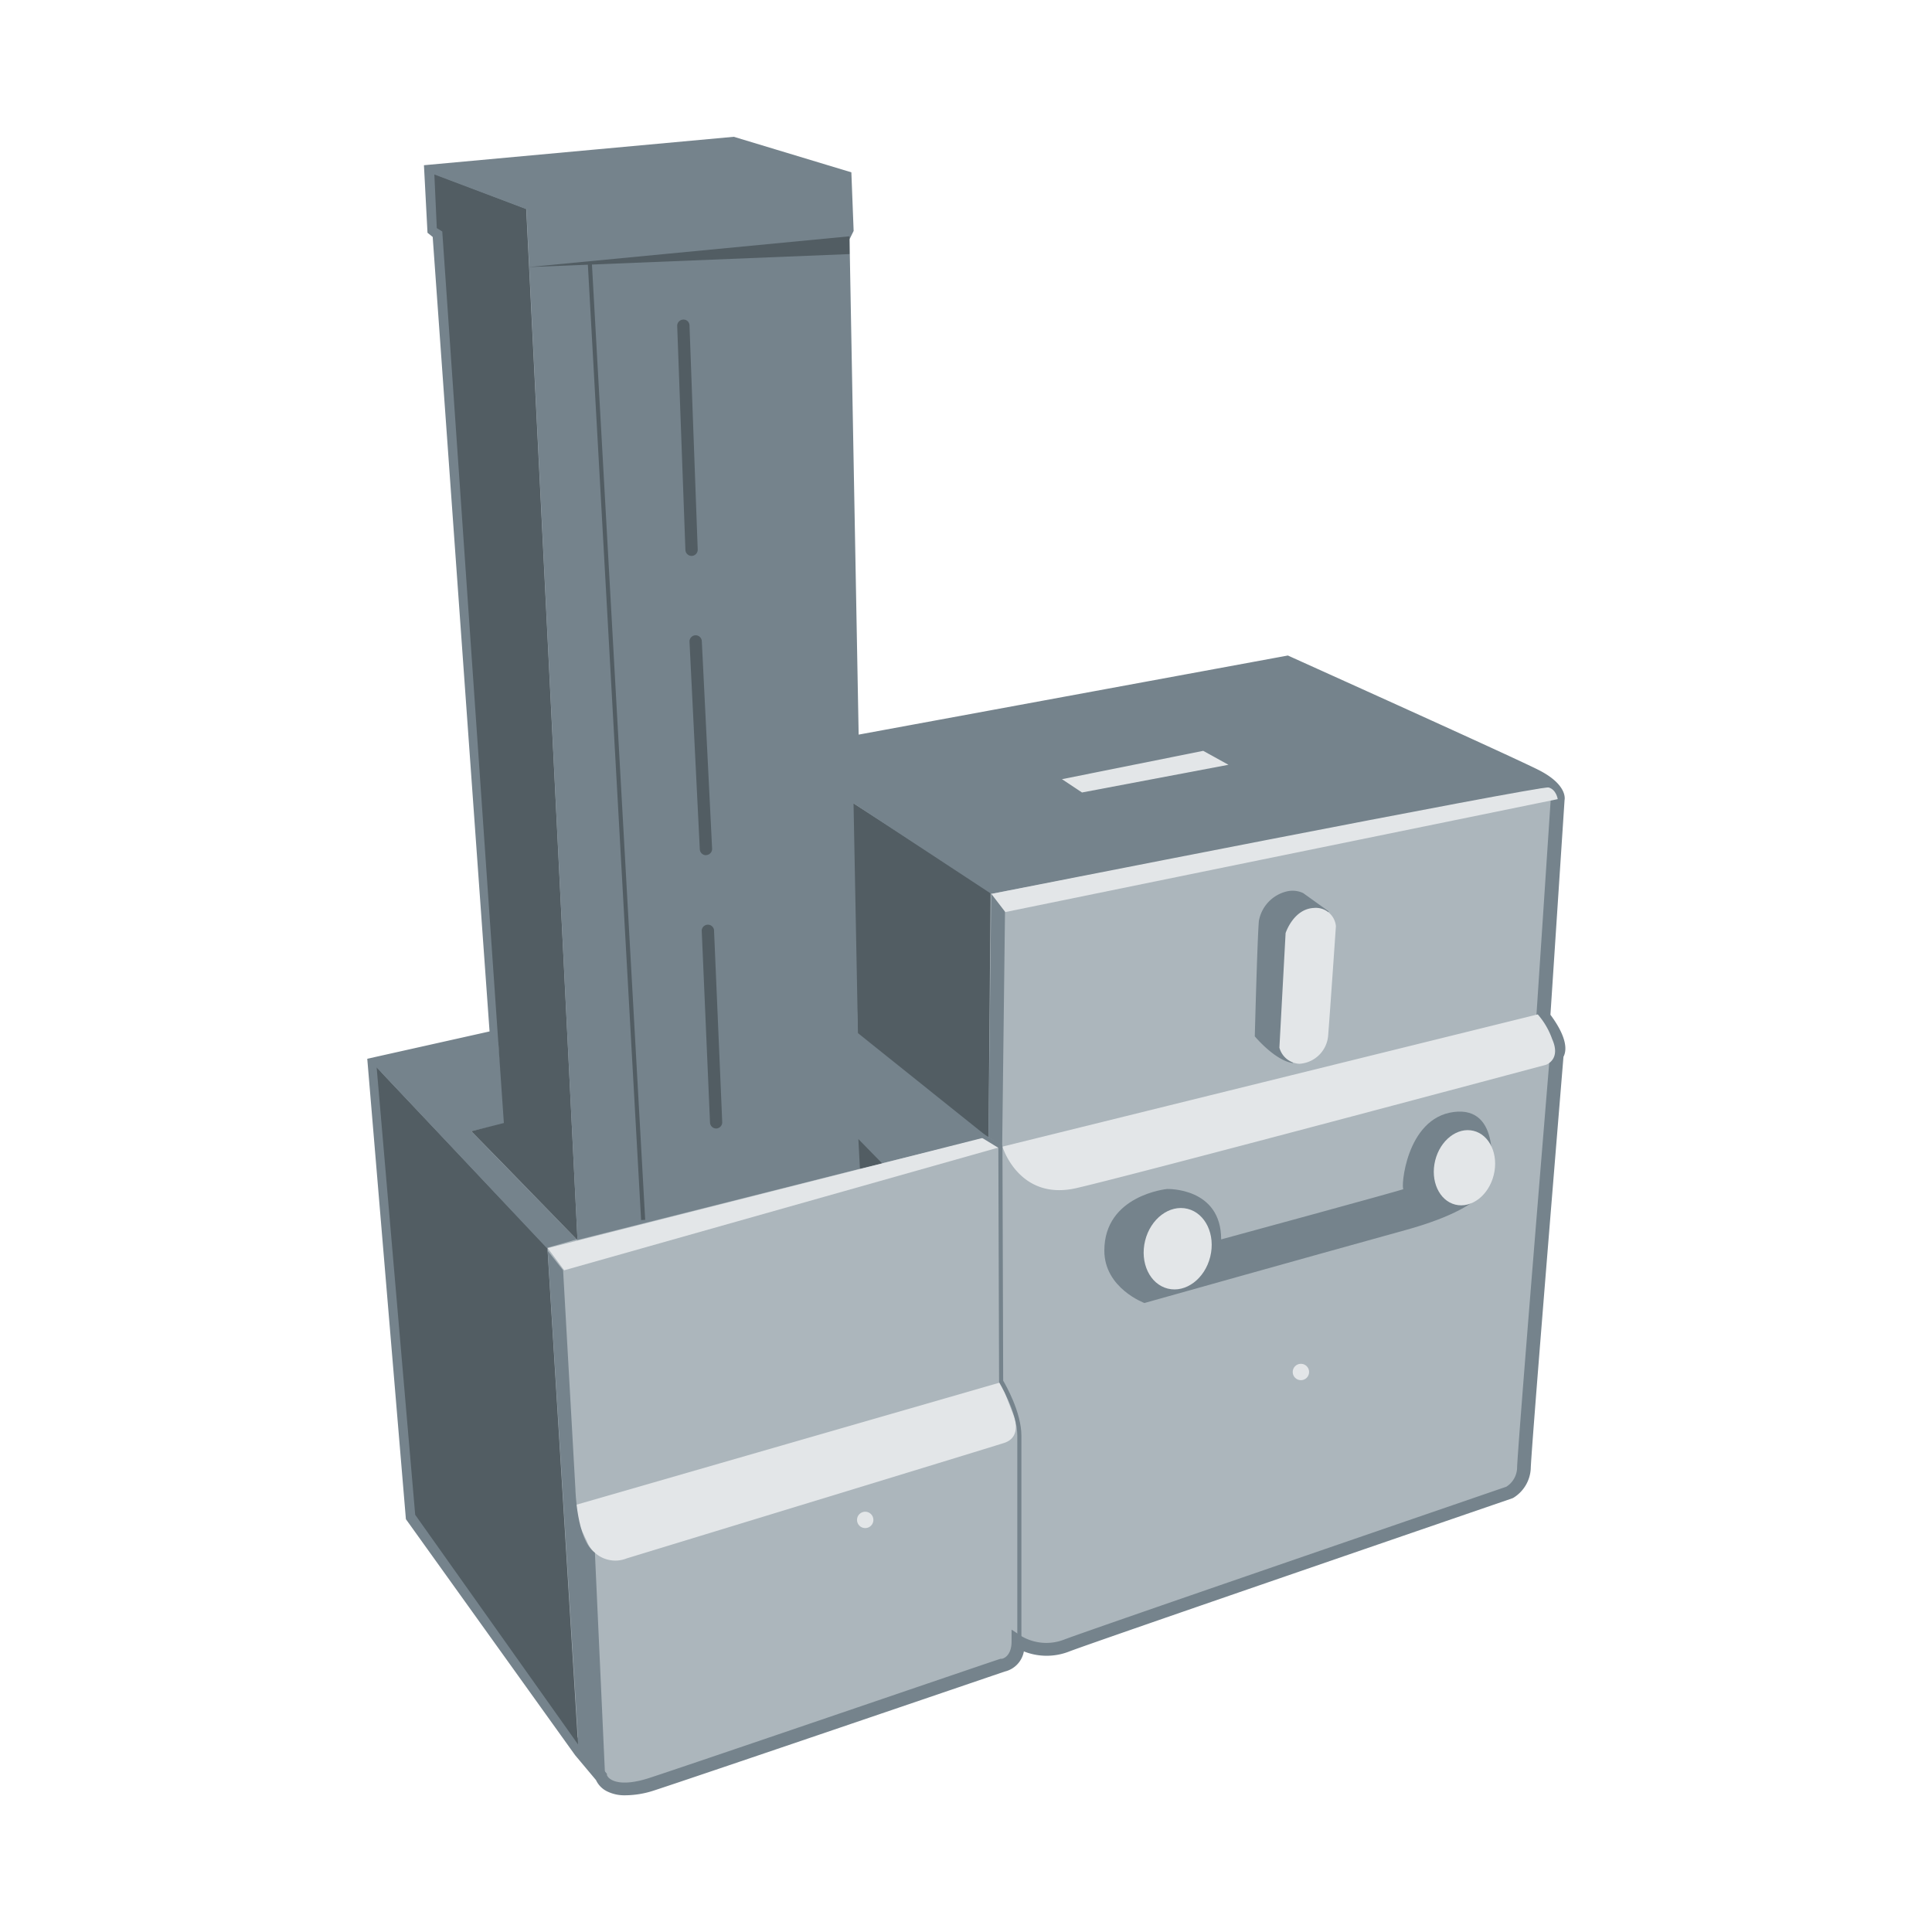 <svg id="Layer_1" data-name="Layer 1" xmlns="http://www.w3.org/2000/svg" viewBox="0 0 212 212"><defs><style>.cls-1{fill:#acb6bc;}.cls-2{fill:#75838c;}.cls-3{fill:#525d63;}.cls-4{fill:#e3e6e8;}</style></defs><title>Artboard 8651</title><path class="cls-1" d="M45.22,166.45,63.6,192.15,66,195s.68,2.37,5.52.79S110,182.68,110,182.68s1.69-.23,1.69-2.59a6.13,6.13,0,0,0,5.3.45c2.93-1.13,48.59-16.8,48.59-16.8a3.26,3.26,0,0,0,1.58-2.59c0-1.69,3.61-45.44,3.61-45.44s.9-1-1.47-4.17l1.58-23.9s.23-1.13-2.37-2.48-27.4-12.51-27.4-12.51L93.48,81.44l-1-55.36.45-.9-.23-5.75L80.4,15.71l-33.15,3,.34,6.43.56.45,6.31,88.05-13.42,3Z"/><path class="cls-2" d="M68.58,197a4.29,4.29,0,0,1-2-.45,2.59,2.59,0,0,1-1.18-1.22l-2.29-2.73L44.54,166.7,40.3,116.18l13.42-3L47.48,26l-.57-.46-.39-7.41,34-3.12,12.9,3.9.25,6.43-.45.91,1,54.36,47.1-8.68.2.09c1,.46,24.85,11.19,27.43,12.53,2.91,1.52,2.78,3,2.73,3.24l-1.55,23.56c2,2.7,1.73,4.05,1.43,4.61-1.25,15.17-3.59,43.9-3.59,45.21a4,4,0,0,1-1.93,3.2l-.12.05c-.46.16-45.68,15.68-48.57,16.79a6.77,6.77,0,0,1-5,0,2.78,2.78,0,0,1-2.1,2.21c-1.56.53-33.81,11.53-38.51,13.06A10.31,10.31,0,0,1,68.58,197ZM45.9,166.2l18.27,25.55,2.43,2.89,0,.14c.2.55,1.43,1.36,4.64.32,4.79-1.56,38.21-13,38.55-13.08l.13,0c.1,0,1.08-.24,1.08-1.9v-1.3l1.09.72a5.4,5.4,0,0,0,4.66.38c2.88-1.11,45.81-15.84,48.54-16.78a2.54,2.54,0,0,0,1.18-2c0-1.7,3.46-43.71,3.61-45.49l0-.23.15-.17c.07-.17,0-1.22-1.5-3.29l-.16-.21,1.6-24.16s0-.79-2-1.82c-2.42-1.26-24.8-11.35-27.16-12.41l-48.29,8.9-1-56.35.45-.9L92,20,80.33,16.41,48,19.38l.29,5.44.56.45,6.38,89-13.41,3Z"/><polygon class="cls-3" points="45.56 166.22 63.43 191.42 60.07 136.94 41.33 117.12 45.56 166.22"/><polygon class="cls-2" points="54.63 113.8 41.16 116.95 59.99 136.94 63.28 136 51.7 124.13 55.48 123.27 54.63 113.8"/><polygon class="cls-3" points="55.29 127.78 51.72 124.13 55.29 123.23 48.53 25.4 47.93 25.03 47.66 19.09 57.74 22.92 63.37 136.08 55.29 127.78"/><polygon class="cls-2" points="47.38 19.04 57.75 22.95 92.53 19.68 80.31 15.7 47.38 19.04"/><polygon class="cls-2" points="94.11 113.27 108.55 124.77 94.38 128.23 94.19 125.22 94.11 113.27"/><polygon class="cls-3" points="93.44 88.01 94.11 113.34 108.47 124.84 108.7 97.86 93.44 88.01"/><path class="cls-4" d="M110,125.82s1.8,6,8.12,4.55,51.52-13.53,51.52-13.53,1.69-.56.68-2.82a8.33,8.33,0,0,0-1.58-2.71Z"/><path class="cls-4" d="M62.92,165.21l46.9-13.53,1.35,3.5s1.13,2.48-1,3.16S68.78,171,68.78,171a3.36,3.36,0,0,1-4.4-1.92C62.81,165.88,62.92,165.21,62.92,165.21Z"/><path class="cls-2" d="M134,136s20.29-5.52,20-5.52.23-7.78,5.52-8.46,4.06,6.76,4.06,6.76,1.24,3.27-9.36,6.2-28.64,8-28.64,8-4.4-1.62-4.4-5.75c0-6.09,6.88-6.76,6.88-6.76S134,130.26,134,136Z"/><ellipse class="cls-4" cx="129.22" cy="137.02" rx="4.51" ry="3.68" transform="translate(-34.79 229.6) rotate(-76.12)"/><ellipse class="cls-4" cx="160.69" cy="128.12" rx="4.17" ry="3.31" transform="translate(-2.23 253.4) rotate(-76.12)"/><path class="cls-2" d="M93.14,81.4l.3,6.61,15.33,10.07L170,86.36c-1.8-2.41-16.29-8.06-28.79-13.72Z"/><polygon class="cls-2" points="57.75 22.73 63.37 136.06 94.43 128.23 92.46 25.85 92.53 19.46 57.75 22.73"/><polygon class="cls-3" points="96.8 127.66 94.36 128.25 94.19 124.99 96.8 127.66"/><path class="cls-3" d="M75.89,61a.68.68,0,0,1-.68-.65l-.9-24.58a.68.68,0,0,1,.65-.7.65.65,0,0,1,.7.65l.9,24.58a.68.68,0,0,1-.65.7Z"/><path class="cls-3" d="M77.47,93.84a.68.68,0,0,1-.68-.64L75.66,70.42a.68.68,0,0,1,.64-.71.68.68,0,0,1,.71.64l1.13,22.77a.68.68,0,0,1-.64.71Z"/><path class="cls-3" d="M78.59,123.83a.68.68,0,0,1-.68-.65L77,102.1a.68.68,0,0,1,1.35-.06l.9,21.08a.68.68,0,0,1-.65.71Z"/><polygon class="cls-3" points="57.96 29.31 93.21 25.93 93.21 27.88 57.96 29.31"/><path class="cls-4" d="M108.77,98.09l1.5,2,60.66-12.4s-.15-1.05-1-1.28S108.77,98.09,108.77,98.09Z"/><polygon class="cls-2" points="110.28 100.04 109.97 125.75 108.47 124.84 108.77 98.08 110.28 100.04"/><polygon class="cls-4" points="108.36 124.73 109.99 125.8 61.91 139.39 60.1 136.96 108.36 124.73"/><path class="cls-2" d="M60.1,137.25l1.69,2.14,1.35,24s.11,5.52,2.14,7l1.13,24.8-2.93-3.61Z"/><polygon class="cls-4" points="116.53 85.5 118.73 86.96 134.8 83.92 132.03 82.39 116.53 85.5"/><path class="cls-2" d="M145.79,100,143,98a2.73,2.73,0,0,0-1.86-.17,4.07,4.07,0,0,0-3,3.21c-.17,1.86-.45,12.68-.45,12.68s2.2,2.65,4.17,2.93"/><path class="cls-4" d="M142.58,116.73a3.37,3.37,0,0,0,3.16-3.1c.23-2.93.85-12,.85-12a2.21,2.21,0,0,0-2.42-2c-2.25.11-3.1,2.76-3.1,2.76l-.68,12.57A2.39,2.39,0,0,0,142.58,116.73Z"/><circle class="cls-4" cx="142.75" cy="150.55" r="0.9"/><circle class="cls-4" cx="94.94" cy="166.78" r="0.9"/><rect class="cls-3" x="67.43" y="28.7" width="0.45" height="105.24" transform="translate(-4.43 3.9) rotate(-3.19)"/><path class="cls-2" d="M112.08,180.09h-.45V157.54c0-2.61-2-5.84-2-5.87l0-.05-.08-25.67-1.87-1.14.23-.38,2.09,1.27.08,25.8c.27.46,2,3.47,2,6.05Z"/></svg>
